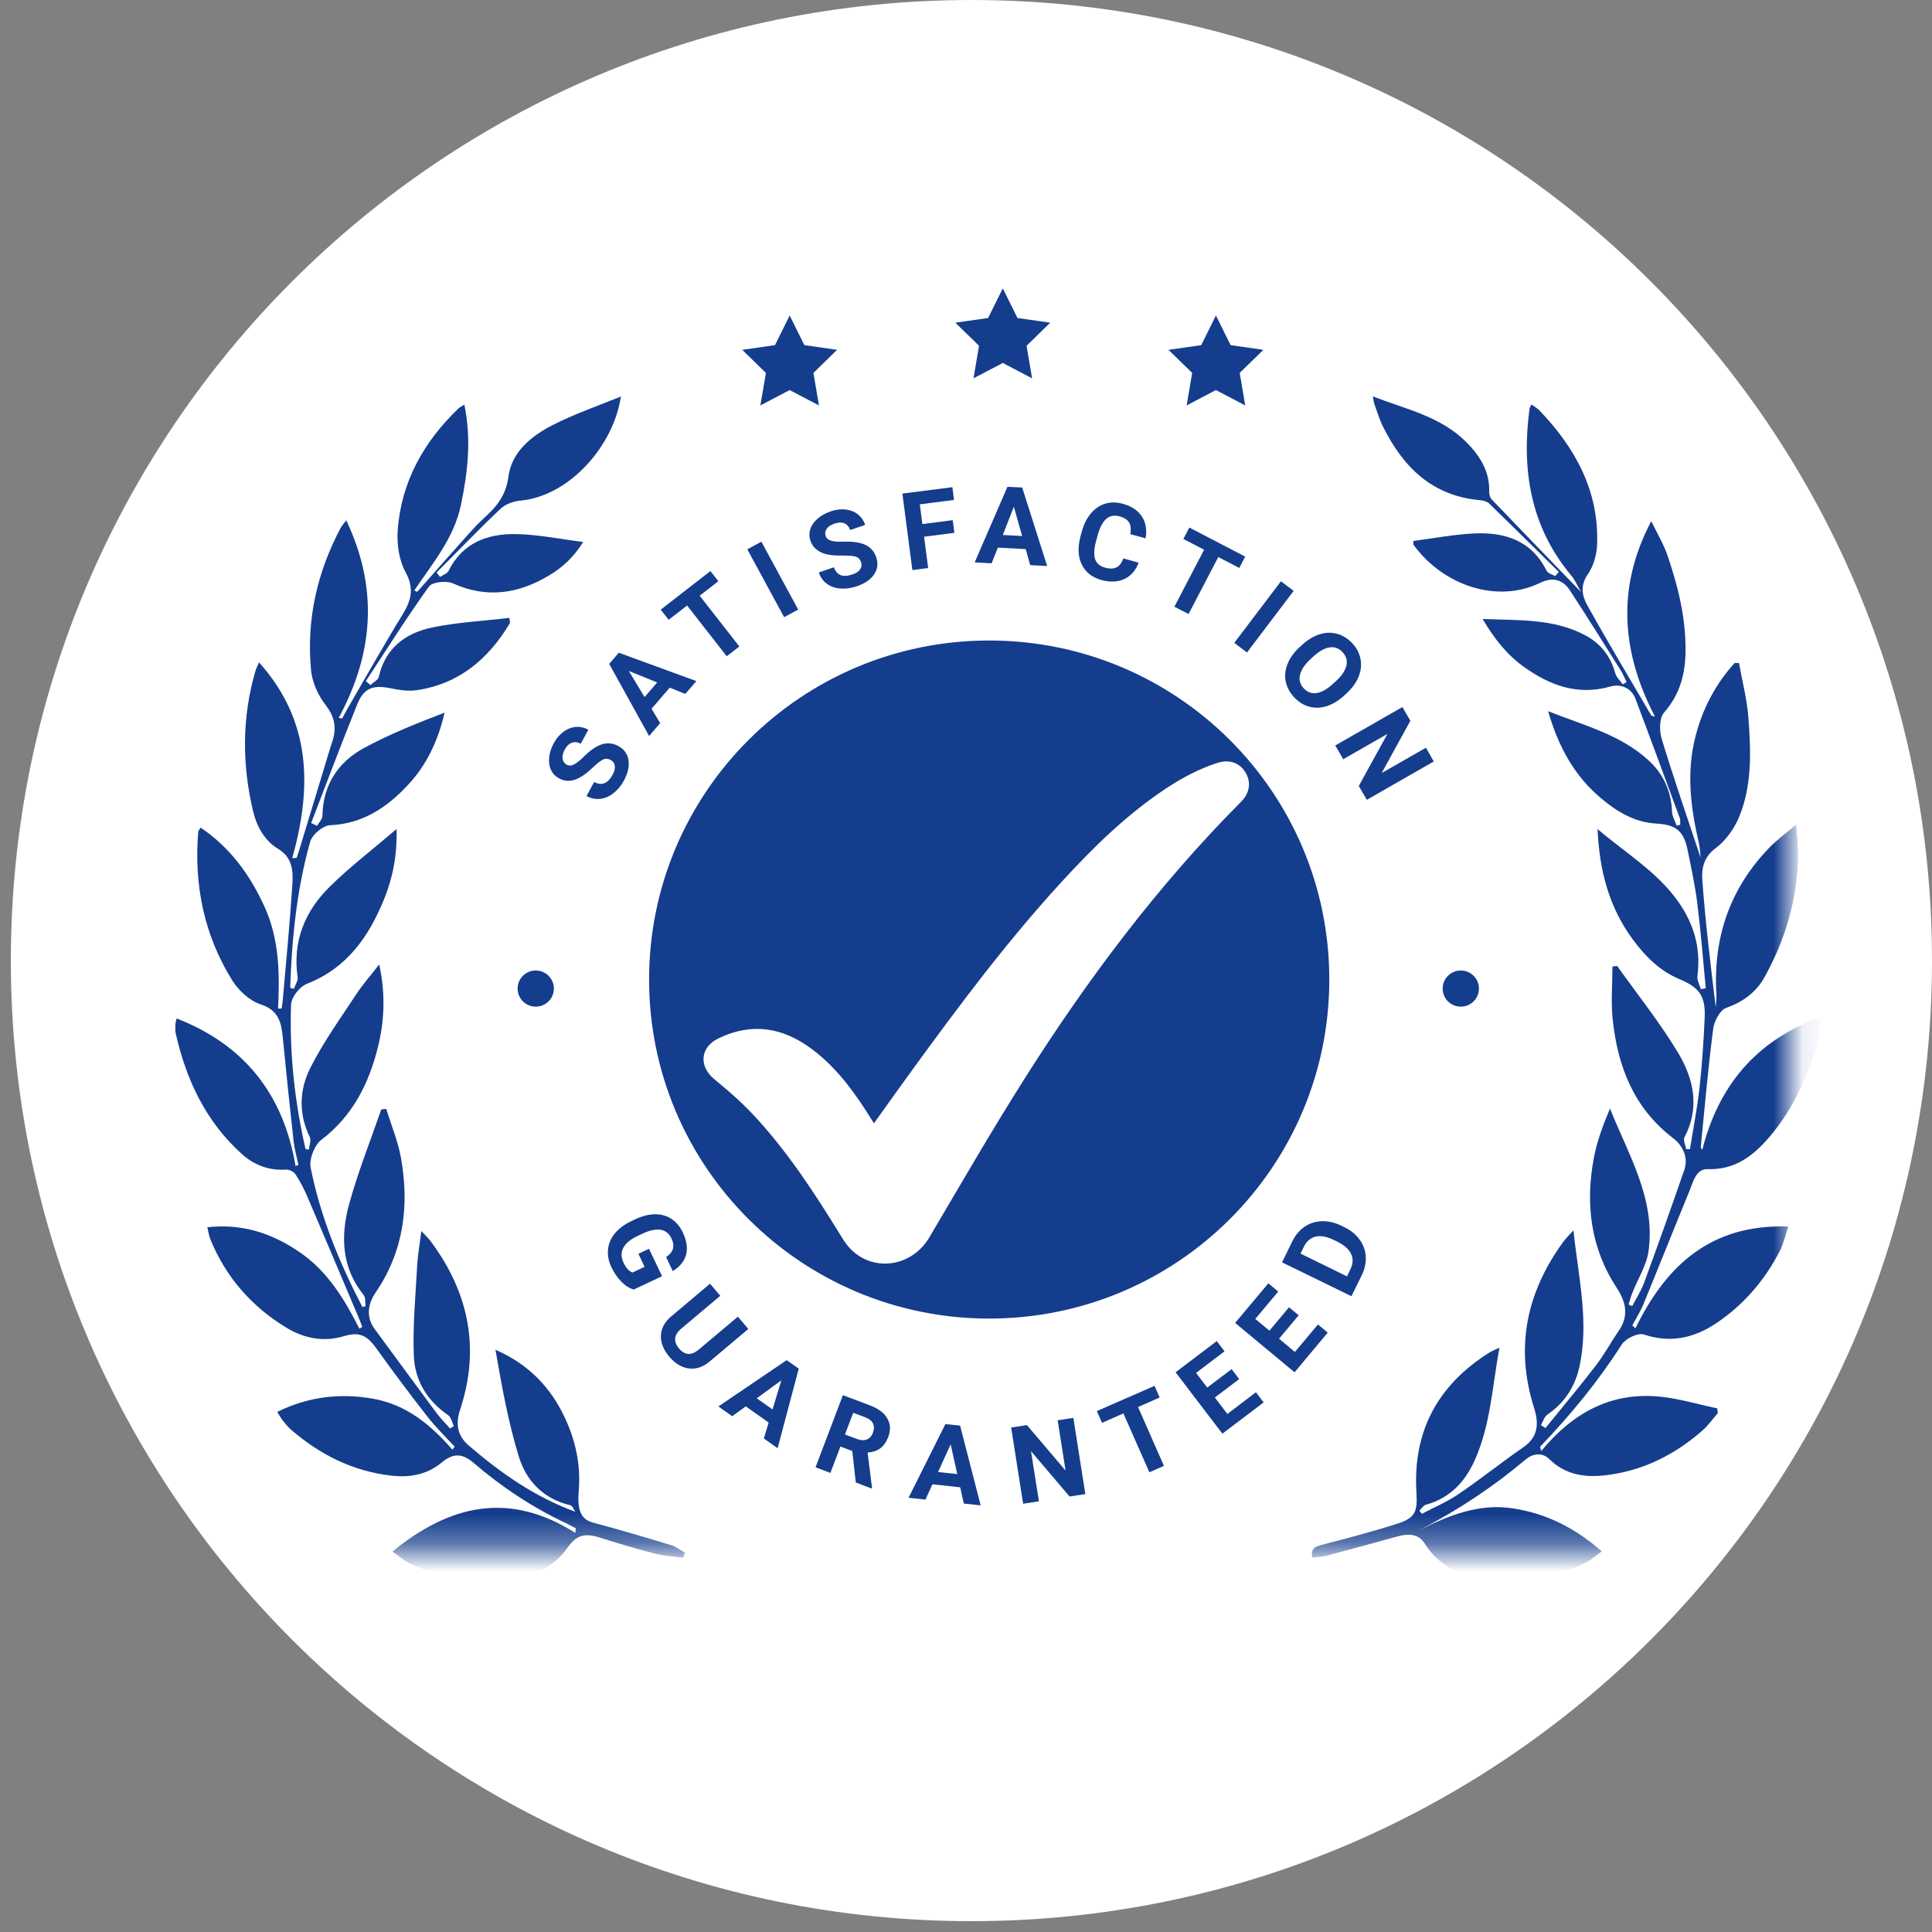 <svg xmlns="http://www.w3.org/2000/svg" fill="none" viewBox="0 0 67 67" height="67" width="67">
<rect x="0" y="0" width="67" height="67" fill="#808080" stroke="none"/>
<g clip-path="url(#clip0_8_331)">
<path fill="white" d="M33.688 66.624C52.086 66.624 67 51.71 67 33.312C67 14.914 52.086 0 33.688 0C15.29 0 0.376 14.914 0.376 33.312C0.376 51.71 15.29 66.624 33.688 66.624Z"></path>
<mask height="47" width="58" y="7" x="5" maskUnits="userSpaceOnUse" style="mask-type:luminance" id="mask0_8_331">
<path fill="white" d="M62.079 7H5V53.701H62.079V7Z"></path>
</mask>
<g mask="url(#mask0_8_331)">
<path fill="#143D8D" d="M56.708 46.081C57.771 43.893 59.324 42.441 62.02 42.535C61.91 42.852 61.85 43.137 61.721 43.388C61.189 44.413 60.45 45.273 59.485 45.909C58.733 46.404 57.918 46.586 57.009 46.279C56.808 46.21 56.377 46.417 56.245 46.621C55.424 47.906 54.465 49.072 53.411 50.17C53.408 50.173 53.418 50.192 53.449 50.32C54.541 48.994 55.877 48.261 57.579 48.436C58.242 48.505 58.893 48.703 59.551 48.84C59.557 48.894 59.563 48.95 59.573 49.004C59.39 49.214 59.23 49.446 59.022 49.624C58.047 50.474 56.925 51.026 55.626 51.167C54.924 51.242 54.264 51.129 53.732 50.603C53.465 50.336 53.125 50.433 52.921 50.603C51.788 51.559 50.565 52.371 49.235 53.057C50.257 52.547 51.291 52.13 52.458 52.308C53.616 52.484 54.616 52.979 55.547 53.801C55.324 53.957 55.151 54.12 54.943 54.218C53.694 54.804 52.386 54.964 51.037 54.66C50.348 54.506 49.791 54.139 49.404 53.525C49.184 53.173 48.826 53.186 48.461 53.283C47.64 53.509 46.819 53.735 45.998 53.951C45.841 53.992 45.674 53.992 45.508 54.014C45.445 53.666 45.643 53.628 45.866 53.569C46.731 53.34 47.596 53.117 48.448 52.844C49.074 52.644 49.162 52.437 49.121 51.769C48.989 49.649 49.851 48.038 51.644 46.909C51.735 46.853 51.839 46.812 51.999 46.734C51.751 48.088 51.691 49.414 51.144 50.637C50.804 51.393 50.279 51.957 49.445 52.183C49.36 52.205 49.297 52.318 49.225 52.387C49.253 52.424 49.279 52.462 49.307 52.499C49.738 52.271 50.194 52.079 50.593 51.806C51.354 51.289 52.075 50.709 52.833 50.186C53.367 49.816 53.364 49.336 53.194 48.803C52.534 46.709 52.943 44.805 54.22 43.056C54.301 42.946 54.402 42.849 54.566 42.667C54.739 44.319 55.122 45.862 54.764 47.433C54.613 48.094 54.251 48.656 53.666 49.054C53.556 49.129 53.512 49.295 53.437 49.421C53.49 49.455 53.54 49.489 53.594 49.524C54.179 48.806 54.773 48.094 55.339 47.361C55.632 46.981 55.861 46.552 56.135 46.154C56.494 45.636 56.39 45.157 56.069 44.667C55.157 43.275 54.971 41.742 55.276 40.14C55.386 39.563 55.597 39.005 55.833 38.444C56.475 40.052 57.412 41.566 57.173 43.366C57.107 43.874 56.796 44.354 56.604 44.846C56.553 44.975 56.519 45.109 56.478 45.241L56.604 45.294C56.742 45.028 56.909 44.771 57.013 44.492C57.491 43.191 57.956 41.886 58.409 40.576C58.563 40.131 58.343 39.717 58.035 39.481C56.663 38.438 56.104 36.995 55.928 35.368C55.861 34.754 55.918 34.13 55.918 33.521C56.034 33.506 56.075 33.49 56.082 33.499C56.796 34.503 57.569 35.468 58.202 36.522C58.736 37.415 58.956 38.416 58.415 39.441C58.362 39.538 58.453 39.714 58.475 39.852C58.519 39.852 58.563 39.852 58.607 39.852C58.72 39.133 58.862 38.419 58.941 37.694C59.029 36.892 59.082 36.086 59.117 35.28C59.148 34.55 58.931 34.245 58.258 33.963C57.563 33.675 57.057 33.167 56.623 32.578C55.808 31.471 55.465 30.21 55.402 28.752C56.412 29.608 57.481 30.245 58.205 31.276C58.749 32.051 58.991 32.897 58.865 33.847C58.846 33.992 58.941 34.151 58.985 34.305C59.041 34.293 59.098 34.283 59.154 34.271C59.06 33.292 58.985 32.311 58.862 31.333C58.783 30.703 58.648 30.076 58.519 29.452C58.387 28.812 58.11 28.599 57.444 28.561C56.695 28.52 56.088 28.157 55.538 27.696C54.603 26.918 54.044 25.902 53.688 24.664C54.943 25.163 56.207 25.476 57.182 26.379C57.692 26.852 57.959 27.445 57.984 28.151C57.991 28.314 58.091 28.473 58.145 28.633C58.186 28.621 58.23 28.608 58.271 28.599C58.264 28.52 58.277 28.436 58.252 28.367C57.742 26.987 57.236 25.605 56.714 24.228C56.566 23.843 56.195 23.711 55.846 23.808C54.707 24.131 53.745 23.767 52.845 23.125C52.263 22.707 51.823 22.159 51.417 21.466C52.685 21.516 53.896 21.447 54.996 22.043C55.516 22.325 55.858 22.767 56.016 23.347C56.053 23.488 56.189 23.604 56.277 23.733C56.321 23.708 56.365 23.68 56.409 23.654C56.34 23.513 56.28 23.363 56.195 23.231C55.613 22.306 55.037 21.381 54.44 20.469C54.188 20.086 53.827 20.008 53.418 20.209C51.911 20.945 50.037 20.297 49.017 18.889C49.005 18.87 49.017 18.835 49.017 18.76C49.713 18.669 50.411 18.534 51.112 18.5C52.185 18.447 53.113 18.741 53.635 19.795C53.679 19.883 53.83 19.92 53.934 19.98C53.974 19.93 54.015 19.883 54.056 19.832C53.251 19.039 52.452 18.246 51.641 17.459C51.568 17.39 51.436 17.355 51.329 17.346C49.672 17.202 48.665 16.205 47.967 14.806C47.841 14.556 47.76 14.28 47.662 14.013C47.64 13.95 47.634 13.882 47.608 13.747C48.769 14.195 49.964 14.443 50.851 15.333C51.326 15.81 51.666 16.349 51.644 17.058C51.644 17.145 51.672 17.258 51.732 17.321C52.738 18.371 53.754 19.419 54.83 20.532C54.695 20.3 54.619 20.111 54.493 19.964C53.072 18.265 52.76 16.293 53.043 14.17C53.05 14.129 53.078 14.095 53.109 14.026C53.204 14.095 53.301 14.148 53.377 14.223C54.629 15.528 55.456 17.023 55.386 18.886C55.374 19.237 55.261 19.632 55.063 19.917C54.792 20.306 54.868 20.67 55.044 20.986C55.758 22.272 56.519 23.535 57.261 24.805C57.274 24.827 57.305 24.833 57.39 24.846C56.233 22.623 56.047 20.381 57.264 18.073C57.456 18.472 57.689 18.857 57.83 19.271C58.198 20.347 58.469 21.447 58.453 22.598C58.444 23.385 58.252 24.09 57.708 24.711C57.541 24.899 57.541 25.344 57.626 25.623C58.041 26.987 58.507 28.335 58.978 29.75C58.956 29.549 58.95 29.386 58.915 29.232C58.629 28.006 58.475 26.777 58.799 25.532C59.047 24.573 59.491 23.723 60.155 22.993H60.306C60.419 23.626 60.586 24.253 60.633 24.89C60.721 26.05 60.765 27.229 60.312 28.329C60.142 28.74 59.843 29.16 59.488 29.42C59.073 29.731 59.007 30.138 59.035 30.524C59.142 31.991 59.321 33.452 59.5 34.932C59.51 34.775 59.532 34.619 59.522 34.462C59.409 32.505 59.994 30.8 61.369 29.386C61.63 29.119 61.935 28.897 62.284 28.599C62.457 29.909 62.293 31.082 61.925 32.22C61.74 32.794 61.485 33.355 61.193 33.885C60.906 34.405 60.453 34.744 59.865 34.951C59.648 35.026 59.447 35.412 59.412 35.678C59.236 37.039 59.117 38.406 58.981 39.773C58.981 39.795 59 39.817 59.032 39.883C59.592 37.657 60.891 36.12 63.007 35.321C63.054 35.343 63.102 35.365 63.149 35.387C63.08 35.754 63.051 36.133 62.935 36.484C62.567 37.61 62.054 38.666 61.249 39.557C60.708 40.156 60.095 40.573 59.221 40.544C58.815 40.532 58.72 40.98 58.592 41.294C58.054 42.601 57.532 43.918 56.994 45.225C56.89 45.483 56.736 45.718 56.607 45.962L56.708 46.056V46.081Z"></path>
<path fill="#143D8D" d="M12.678 45.285C12.659 45.16 12.681 44.997 12.612 44.912C11.841 43.956 11.807 42.861 12.106 41.764C12.411 40.648 12.845 39.566 13.222 38.472L13.395 38.456C13.568 39.021 13.801 39.576 13.905 40.153C14.2 41.811 14.005 43.388 13.024 44.827C12.766 45.207 12.678 45.664 12.996 46.094C13.71 47.063 14.421 48.035 15.138 49.001C15.279 49.192 15.452 49.361 15.609 49.54C15.653 49.511 15.694 49.483 15.738 49.455C15.675 49.327 15.647 49.151 15.543 49.079C14.811 48.577 14.383 47.869 14.351 47.016C14.31 45.975 14.411 44.928 14.468 43.884C14.487 43.517 14.556 43.153 14.612 42.692C14.757 42.849 14.864 42.946 14.946 43.059C16.257 44.831 16.657 46.756 15.959 48.878C15.804 49.345 15.833 49.769 16.261 50.135C17.364 51.079 18.538 51.91 19.953 52.427C19.893 52.349 19.849 52.214 19.777 52.199C18.852 51.985 18.255 51.361 17.997 50.527C17.622 49.32 17.402 48.066 17.182 46.809C18.324 47.304 19.101 48.11 19.598 49.185C19.969 49.985 20.145 50.822 20.069 51.706C20.057 51.847 20.054 51.992 20.063 52.13C20.091 52.459 20.198 52.706 20.576 52.807C21.482 53.045 22.378 53.315 23.271 53.584C23.444 53.638 23.595 53.757 23.755 53.844C23.733 53.904 23.711 53.964 23.689 54.023C23.365 53.976 23.032 53.957 22.718 53.879C22.073 53.713 21.431 53.522 20.796 53.321C20.274 53.155 19.981 53.239 19.679 53.675C19.314 54.205 18.789 54.503 18.179 54.657C16.83 54.992 15.524 54.804 14.27 54.249C14.046 54.152 13.854 53.976 13.609 53.807C15.609 52.173 17.666 51.709 19.953 53.161C19.959 53.108 19.965 53.054 19.969 53.001C19.855 52.942 19.742 52.879 19.626 52.822C18.462 52.274 17.399 51.568 16.427 50.734C16.028 50.392 15.72 50.386 15.314 50.722C14.811 51.139 14.216 51.245 13.59 51.176C12.247 51.026 11.093 50.449 10.083 49.571C9.976 49.477 9.888 49.364 9.8 49.254C9.741 49.179 9.693 49.091 9.615 48.963C10.687 48.436 11.782 48.304 12.93 48.505C14.087 48.706 14.936 49.408 15.688 50.273C15.713 50.239 15.738 50.204 15.767 50.17C15.449 49.822 15.106 49.493 14.817 49.12C14.213 48.348 13.628 47.565 13.059 46.771C12.713 46.288 12.455 46.179 11.908 46.342C11.206 46.549 10.533 46.407 9.939 46.047C8.728 45.316 7.831 44.291 7.294 42.974C7.246 42.858 7.231 42.733 7.19 42.56C8.404 42.426 9.445 42.77 10.407 43.435C11.367 44.097 11.948 45.059 12.464 46.078C12.496 46.056 12.527 46.038 12.562 46.016C12.53 45.931 12.502 45.849 12.467 45.765C11.867 44.344 11.269 42.924 10.662 41.507C10.546 41.237 10.41 40.971 10.25 40.726C10.187 40.632 10.024 40.551 9.913 40.56C9.322 40.601 8.81 40.4 8.388 40.021C7.139 38.898 6.46 37.453 6.095 35.845C6.073 35.751 6.08 35.647 6.08 35.547C6.08 35.493 6.098 35.443 6.124 35.318C8.501 36.246 9.829 37.967 10.25 40.438C10.281 40.422 10.316 40.41 10.348 40.394C10.291 40.118 10.212 39.848 10.181 39.569C10.049 38.375 9.923 37.177 9.807 35.979C9.756 35.456 9.662 35.032 9.036 34.829C8.655 34.703 8.275 34.352 8.055 34.001C7.073 32.424 6.721 30.681 6.875 28.834C6.875 28.809 6.904 28.787 6.96 28.702C7.989 29.398 8.674 30.345 9.178 31.455C9.687 32.578 9.703 33.769 9.643 34.976C9.684 34.976 9.725 34.976 9.766 34.973C9.781 34.873 9.8 34.772 9.807 34.672C9.923 33.333 10.055 31.994 10.14 30.652C10.168 30.201 10.14 29.737 9.652 29.442C9.168 29.151 8.901 28.658 8.775 28.125C8.391 26.498 8.388 24.868 8.863 23.253C8.885 23.178 8.926 23.106 8.983 22.971C10.81 25.009 10.819 27.32 10.134 29.759C10.184 29.759 10.234 29.756 10.285 29.753C10.307 29.687 10.335 29.621 10.354 29.555C10.725 28.335 11.096 27.119 11.464 25.899C11.508 25.752 11.568 25.605 11.59 25.454C11.643 25.081 11.549 24.783 11.297 24.457C11.03 24.115 10.822 23.654 10.785 23.228C10.624 21.494 10.995 19.848 11.813 18.309C11.851 18.237 11.911 18.177 12.008 18.045C13.131 20.409 12.952 22.664 11.747 24.893C11.788 24.902 11.829 24.909 11.867 24.918C11.93 24.802 11.986 24.686 12.052 24.573C12.684 23.485 13.301 22.385 13.961 21.312C14.266 20.817 14.37 20.403 14.062 19.836C13.839 19.428 13.76 18.879 13.791 18.406C13.908 16.719 14.688 15.33 15.896 14.167C15.943 14.123 16.006 14.095 16.103 14.032C16.352 15.236 16.223 16.371 15.984 17.515C15.745 18.66 15.002 19.535 14.367 20.475C14.402 20.491 14.433 20.51 14.468 20.525C15.069 19.848 15.666 19.168 16.27 18.494C16.43 18.315 16.597 18.139 16.776 17.976C17.213 17.581 17.547 17.189 17.632 16.528C17.742 15.678 18.421 15.123 19.154 14.747C19.906 14.361 20.714 14.085 21.532 13.75C21.29 15.415 19.789 17.199 18.038 17.362C17.802 17.384 17.528 17.484 17.361 17.641C16.603 18.359 15.88 19.111 15.141 19.854C15.182 19.905 15.219 19.958 15.26 20.008C15.361 19.939 15.506 19.895 15.553 19.801C16.04 18.817 16.915 18.5 17.918 18.522C18.663 18.538 19.402 18.691 20.223 18.795C19.893 19.331 19.497 19.685 19.038 19.958C17.978 20.594 16.883 20.761 15.704 20.231C15.48 20.13 14.993 20.18 14.877 20.34C14.109 21.406 13.408 22.523 12.688 23.62C12.741 23.667 12.794 23.714 12.845 23.758C12.945 23.664 13.112 23.582 13.137 23.469C13.364 22.466 14.071 21.949 14.999 21.758C15.867 21.579 16.767 21.535 17.663 21.428C17.676 21.541 17.695 21.591 17.679 21.616C16.937 22.855 15.915 23.723 14.439 23.937C14.153 23.977 13.842 23.93 13.556 23.871C12.933 23.742 12.615 23.858 12.383 24.438C11.835 25.799 11.319 27.172 10.791 28.542C10.86 28.574 10.926 28.605 10.995 28.637C11.062 28.524 11.178 28.411 11.181 28.295C11.2 27.226 11.716 26.436 12.618 25.943C13.508 25.46 14.455 25.084 15.418 24.714C15.191 25.699 14.785 26.555 14.109 27.263C13.386 28.025 12.562 28.567 11.448 28.618C11.203 28.627 10.829 28.941 10.759 29.182C10.291 30.837 10.121 32.543 10.064 34.258C10.108 34.271 10.149 34.283 10.193 34.293C10.237 34.155 10.341 34.01 10.322 33.885C10.14 32.647 10.571 31.606 11.426 30.759C12.125 30.069 12.914 29.467 13.754 28.749C13.773 29.687 13.615 30.461 13.317 31.189C12.791 32.48 12.033 33.575 10.643 34.117C10.395 34.214 10.099 34.587 10.093 34.844C10.036 36.531 10.219 38.202 10.596 39.852C10.634 39.855 10.671 39.861 10.712 39.864C10.725 39.72 10.797 39.544 10.744 39.435C10.351 38.632 10.379 37.801 10.753 37.052C11.2 36.158 11.791 35.337 12.342 34.499C12.571 34.148 12.851 33.832 13.15 33.446C13.373 34.456 13.335 35.396 13.103 36.324C12.788 37.588 12.228 38.701 11.146 39.526C10.907 39.707 10.716 40.193 10.772 40.485C11.109 42.191 11.769 43.786 12.568 45.326C12.606 45.316 12.64 45.307 12.678 45.298V45.285Z"></path>
<path fill="#143D8D" d="M21.183 26.357C21.092 26.307 21.003 26.301 20.919 26.338C20.834 26.376 20.721 26.464 20.573 26.602C20.428 26.74 20.302 26.843 20.195 26.912C19.906 27.1 19.639 27.128 19.393 26.997C19.264 26.928 19.17 26.831 19.11 26.705C19.05 26.58 19.028 26.436 19.044 26.269C19.06 26.106 19.113 25.94 19.204 25.774C19.296 25.605 19.409 25.473 19.541 25.376C19.673 25.279 19.815 25.222 19.966 25.21C20.117 25.197 20.261 25.228 20.403 25.307L20.139 25.793C20.032 25.733 19.928 25.724 19.83 25.758C19.733 25.793 19.651 25.874 19.585 25.997C19.519 26.116 19.497 26.219 19.51 26.313C19.525 26.407 19.573 26.476 19.654 26.52C19.73 26.561 19.815 26.558 19.909 26.508C20.003 26.457 20.113 26.373 20.239 26.247C20.472 26.015 20.686 25.871 20.878 25.811C21.07 25.752 21.258 25.771 21.441 25.871C21.645 25.981 21.762 26.144 21.796 26.36C21.828 26.577 21.774 26.815 21.633 27.075C21.535 27.257 21.412 27.401 21.265 27.514C21.117 27.627 20.966 27.69 20.805 27.705C20.648 27.721 20.491 27.686 20.34 27.605L20.604 27.119C20.865 27.26 21.079 27.175 21.246 26.865C21.309 26.749 21.334 26.649 21.321 26.558C21.309 26.467 21.261 26.401 21.177 26.354L21.183 26.357Z"></path>
<path fill="#143D8D" d="M23.227 23.846L22.595 24.579L22.894 25.078L22.51 25.523L21.126 23.024L21.46 22.636L24.149 23.62L23.765 24.065L23.224 23.846H23.227ZM22.353 24.175L22.79 23.667L21.809 23.269L22.353 24.175Z"></path>
<path fill="#143D8D" d="M24.913 20.155L24.265 20.66L25.64 22.419L25.202 22.758L23.828 20.999L23.189 21.494L22.913 21.143L24.636 19.804L24.913 20.155Z"></path>
<path fill="#143D8D" d="M27.681 21.14L27.193 21.403L25.916 19.049L26.404 18.785L27.681 21.14Z"></path>
<path fill="#143D8D" d="M29.863 19.497C29.829 19.4 29.769 19.334 29.681 19.306C29.593 19.277 29.448 19.265 29.247 19.268C29.046 19.268 28.882 19.262 28.756 19.24C28.417 19.183 28.2 19.02 28.108 18.76C28.061 18.622 28.058 18.487 28.099 18.356C28.14 18.221 28.222 18.102 28.348 17.992C28.473 17.882 28.624 17.798 28.803 17.735C28.986 17.672 29.159 17.65 29.323 17.669C29.486 17.688 29.628 17.741 29.747 17.835C29.867 17.929 29.951 18.052 30.005 18.202L29.483 18.381C29.442 18.265 29.376 18.186 29.282 18.149C29.187 18.111 29.071 18.111 28.939 18.158C28.81 18.202 28.722 18.262 28.668 18.34C28.615 18.418 28.605 18.5 28.634 18.588C28.662 18.669 28.728 18.726 28.829 18.754C28.933 18.782 29.071 18.791 29.25 18.785C29.577 18.773 29.832 18.81 30.014 18.898C30.197 18.986 30.32 19.127 30.386 19.321C30.461 19.541 30.436 19.741 30.313 19.92C30.191 20.102 29.986 20.24 29.706 20.334C29.511 20.4 29.319 20.425 29.137 20.409C28.951 20.394 28.797 20.337 28.668 20.24C28.543 20.146 28.451 20.014 28.395 19.851L28.92 19.673C29.014 19.952 29.231 20.036 29.565 19.92C29.691 19.88 29.779 19.82 29.829 19.745C29.879 19.669 29.892 19.588 29.86 19.497H29.863Z"></path>
<path fill="#143D8D" d="M33.1 18.478L32.046 18.613L32.188 19.698L31.64 19.77L31.294 17.117L33.028 16.895L33.084 17.337L31.898 17.49L31.986 18.174L33.04 18.039L33.097 18.481L33.1 18.478Z"></path>
<path fill="#143D8D" d="M35.572 19.042L34.603 18.992L34.389 19.535L33.801 19.503L34.937 16.882L35.449 16.907L36.314 19.629L35.726 19.597L35.569 19.036L35.572 19.042ZM34.776 18.553L35.446 18.588L35.16 17.572L34.776 18.553Z"></path>
<path fill="#143D8D" d="M39.488 19.506C39.39 19.779 39.227 19.967 38.997 20.077C38.767 20.184 38.5 20.196 38.198 20.115C37.868 20.024 37.638 19.839 37.509 19.566C37.38 19.29 37.371 18.961 37.478 18.572L37.522 18.415C37.591 18.168 37.695 17.961 37.837 17.798C37.978 17.635 38.142 17.522 38.333 17.465C38.525 17.409 38.727 17.412 38.944 17.472C39.242 17.553 39.459 17.7 39.598 17.91C39.736 18.121 39.78 18.375 39.727 18.669L39.195 18.522C39.23 18.353 39.214 18.218 39.157 18.121C39.098 18.023 38.988 17.951 38.824 17.907C38.648 17.857 38.497 17.885 38.371 17.989C38.248 18.092 38.148 18.274 38.072 18.541L38.019 18.735C37.94 19.014 37.928 19.23 37.975 19.381C38.022 19.532 38.138 19.635 38.321 19.685C38.484 19.732 38.62 19.726 38.72 19.676C38.821 19.625 38.903 19.519 38.956 19.365L39.488 19.513V19.506Z"></path>
<path fill="#143D8D" d="M42.979 19.698L42.249 19.318L41.218 21.294L40.727 21.04L41.758 19.064L41.038 18.691L41.246 18.296L43.183 19.303L42.976 19.698H42.979Z"></path>
<path fill="#143D8D" d="M43.243 22.626L42.803 22.294L44.422 20.159L44.863 20.491L43.246 22.626H43.243Z"></path>
<path fill="#143D8D" d="M46.618 24.119C46.423 24.297 46.221 24.419 46.014 24.488C45.803 24.554 45.602 24.561 45.404 24.507C45.206 24.454 45.033 24.344 44.879 24.181C44.728 24.018 44.63 23.836 44.589 23.639C44.548 23.438 44.567 23.237 44.649 23.03C44.728 22.827 44.863 22.635 45.051 22.46L45.149 22.369C45.344 22.19 45.545 22.068 45.756 21.999C45.967 21.93 46.171 21.927 46.369 21.98C46.568 22.034 46.74 22.143 46.895 22.306C47.046 22.469 47.143 22.651 47.181 22.852C47.219 23.052 47.2 23.253 47.118 23.46C47.036 23.667 46.898 23.858 46.706 24.037L46.618 24.119ZM46.325 23.626C46.533 23.435 46.652 23.253 46.693 23.081C46.731 22.908 46.687 22.755 46.561 22.617C46.435 22.482 46.284 22.425 46.111 22.451C45.938 22.476 45.747 22.582 45.542 22.77L45.448 22.858C45.246 23.043 45.127 23.225 45.083 23.401C45.042 23.576 45.083 23.733 45.212 23.871C45.338 24.006 45.489 24.062 45.662 24.034C45.835 24.009 46.026 23.899 46.231 23.711L46.325 23.623V23.626Z"></path>
<path fill="#143D8D" d="M47.398 27.733L47.121 27.257L48.115 25.451L46.583 26.329L46.306 25.852L48.634 24.52L48.911 24.996L47.914 26.809L49.449 25.931L49.722 26.407L47.395 27.74L47.398 27.733Z"></path>
<path fill="#143D8D" d="M21.988 44.721C21.837 44.683 21.695 44.595 21.557 44.457C21.419 44.319 21.305 44.153 21.208 43.956C21.107 43.746 21.066 43.542 21.085 43.341C21.101 43.141 21.177 42.956 21.312 42.786C21.447 42.617 21.629 42.479 21.862 42.363L22.026 42.285C22.268 42.172 22.497 42.112 22.711 42.109C22.928 42.109 23.117 42.159 23.284 42.269C23.45 42.379 23.582 42.535 23.68 42.742C23.815 43.028 23.853 43.285 23.793 43.511C23.733 43.736 23.579 43.928 23.331 44.081L23.101 43.595C23.23 43.507 23.309 43.41 23.337 43.303C23.366 43.197 23.35 43.078 23.284 42.946C23.205 42.777 23.079 42.676 22.91 42.648C22.74 42.62 22.529 42.664 22.277 42.783L22.123 42.855C21.868 42.974 21.699 43.115 21.617 43.272C21.532 43.429 21.535 43.601 21.623 43.786C21.711 43.974 21.815 44.087 21.934 44.131L22.353 43.934L22.139 43.479L22.507 43.307L22.96 44.257L21.991 44.714L21.988 44.721Z"></path>
<path fill="#143D8D" d="M25.954 46.085L24.605 47.22C24.381 47.408 24.142 47.486 23.894 47.458C23.645 47.426 23.419 47.292 23.211 47.05C23.01 46.812 22.912 46.568 22.919 46.323C22.928 46.075 23.041 45.859 23.258 45.668L24.623 44.517L24.979 44.937L23.626 46.075C23.491 46.188 23.422 46.304 23.413 46.417C23.406 46.533 23.45 46.646 23.545 46.762C23.746 47 23.972 47.013 24.224 46.809L25.589 45.661L25.948 46.085H25.954Z"></path>
<path fill="#143D8D" d="M26.652 49.33L25.863 48.772L25.391 49.113L24.913 48.775L27.281 47.169L27.7 47.464L26.967 50.223L26.489 49.885L26.658 49.327L26.652 49.33ZM26.243 48.492L26.791 48.878L27.096 47.869L26.243 48.492Z"></path>
<path fill="#143D8D" d="M29.558 50.32L29.146 50.164L28.797 51.079L28.282 50.885L29.231 48.383L30.162 48.734C30.458 48.847 30.662 48.997 30.772 49.192C30.883 49.386 30.892 49.599 30.801 49.841C30.735 50.01 30.643 50.139 30.527 50.226C30.411 50.311 30.263 50.361 30.087 50.371L30.241 51.596L30.232 51.622L29.678 51.411L29.555 50.317L29.558 50.32ZM29.304 49.747L29.722 49.903C29.851 49.954 29.964 49.957 30.062 49.919C30.159 49.882 30.228 49.803 30.272 49.687C30.316 49.568 30.32 49.465 30.276 49.37C30.235 49.276 30.143 49.204 30.005 49.151L29.59 48.994L29.304 49.743V49.747Z"></path>
<path fill="#143D8D" d="M33.298 51.578L32.336 51.474L32.093 52.004L31.508 51.941L32.785 49.386L33.295 49.439L34.009 52.205L33.424 52.142L33.298 51.575V51.578ZM32.531 51.048L33.197 51.12L32.968 50.088L32.531 51.048Z"></path>
<path fill="#143D8D" d="M37.638 51.813L37.091 51.898L35.754 50.324L36.028 52.064L35.481 52.148L35.066 49.505L35.613 49.421L36.953 50.998L36.679 49.254L37.223 49.17L37.638 51.813Z"></path>
<path fill="#143D8D" d="M40.217 48.464L39.466 48.794L40.365 50.835L39.859 51.057L38.959 49.016L38.217 49.342L38.038 48.935L40.038 48.06L40.217 48.467V48.464Z"></path>
<path fill="#143D8D" d="M42.976 47.825L42.13 48.464L42.564 49.035L43.554 48.282L43.822 48.634L42.391 49.718L40.768 47.59L42.196 46.508L42.466 46.862L41.479 47.611L41.865 48.119L42.712 47.48L42.973 47.825H42.976Z"></path>
<path fill="#143D8D" d="M45.036 45.614L44.356 46.426L44.907 46.884L45.706 45.931L46.045 46.213L44.894 47.59L42.834 45.878L43.985 44.504L44.328 44.79L43.532 45.74L44.023 46.147L44.702 45.335L45.036 45.611V45.614Z"></path>
<path fill="#143D8D" d="M46.869 44.953L44.46 43.777L44.822 43.037C44.926 42.827 45.067 42.661 45.243 42.542C45.419 42.422 45.621 42.357 45.841 42.35C46.064 42.344 46.284 42.394 46.511 42.504L46.621 42.557C46.844 42.667 47.02 42.811 47.149 42.987C47.278 43.163 47.35 43.36 47.363 43.573C47.376 43.786 47.332 44 47.231 44.21L46.866 44.953H46.869ZM45.105 43.476L46.712 44.263L46.828 44.025C46.923 43.83 46.932 43.652 46.857 43.489C46.781 43.325 46.624 43.184 46.388 43.065L46.259 43.003C46.014 42.883 45.803 42.843 45.627 42.883C45.451 42.924 45.316 43.04 45.218 43.235L45.099 43.479L45.105 43.476Z"></path>
<path fill="#143D8D" d="M34.304 22.212C27.791 22.212 22.51 27.476 22.51 33.97C22.51 40.463 27.791 45.727 34.304 45.727C40.818 45.727 46.099 40.463 46.099 33.97C46.099 27.476 40.818 22.212 34.304 22.212ZM35.534 37.403C34.386 39.212 33.317 41.071 32.226 42.915C31.634 43.915 30.332 44.131 29.521 43.338C29.398 43.219 29.294 43.072 29.203 42.924C28.269 41.407 27.303 39.908 26.074 38.607C25.671 38.184 25.224 37.795 24.771 37.425C24.227 36.98 24.278 36.315 24.913 36.011C26.174 35.403 27.306 35.675 28.344 36.528C29.112 37.158 29.681 37.952 30.2 38.785C30.228 38.833 30.26 38.88 30.307 38.955C30.76 38.322 31.197 37.71 31.641 37.099C33.264 34.866 34.918 32.656 36.783 30.618C37.9 29.398 39.073 28.241 40.463 27.326C41.007 26.968 41.583 26.664 42.205 26.46C42.614 26.326 42.976 26.442 43.18 26.768C43.394 27.103 43.35 27.492 43.045 27.799C40.155 30.703 37.717 33.957 35.531 37.406L35.534 37.403Z"></path>
<path fill="#143D8D" d="M18.579 34.91C18.926 34.91 19.208 34.63 19.208 34.283C19.208 33.937 18.926 33.656 18.579 33.656C18.231 33.656 17.95 33.937 17.95 34.283C17.95 34.63 18.231 34.91 18.579 34.91Z"></path>
<path fill="#143D8D" d="M50.659 34.91C51.007 34.91 51.288 34.63 51.288 34.283C51.288 33.937 51.007 33.656 50.659 33.656C50.312 33.656 50.03 33.937 50.03 34.283C50.03 34.63 50.312 34.91 50.659 34.91Z"></path>
<path fill="#143D8D" d="M34.776 12.587L33.76 13.12L33.952 11.991L33.131 11.191L34.267 11.028L34.776 10L35.286 11.028L36.421 11.191L35.6 11.991L35.792 13.12L34.776 12.587Z"></path>
<path fill="#143D8D" d="M42.167 13.527L41.152 14.06L41.343 12.932L40.523 12.132L41.658 11.969L42.167 10.941L42.677 11.969L43.812 12.132L42.992 12.932L43.183 14.06L42.167 13.527Z"></path>
<path fill="#143D8D" d="M27.385 13.527L26.369 14.06L26.561 12.932L25.74 12.132L26.876 11.969L27.385 10.941L27.895 11.969L29.03 12.132L28.209 12.932L28.401 14.06L27.385 13.527Z"></path>
</g>
</g>
<defs>
<clipPath id="clip0_8_331">
<rect fill="white" height="67" width="67"></rect>
</clipPath>
</defs>
</svg>
